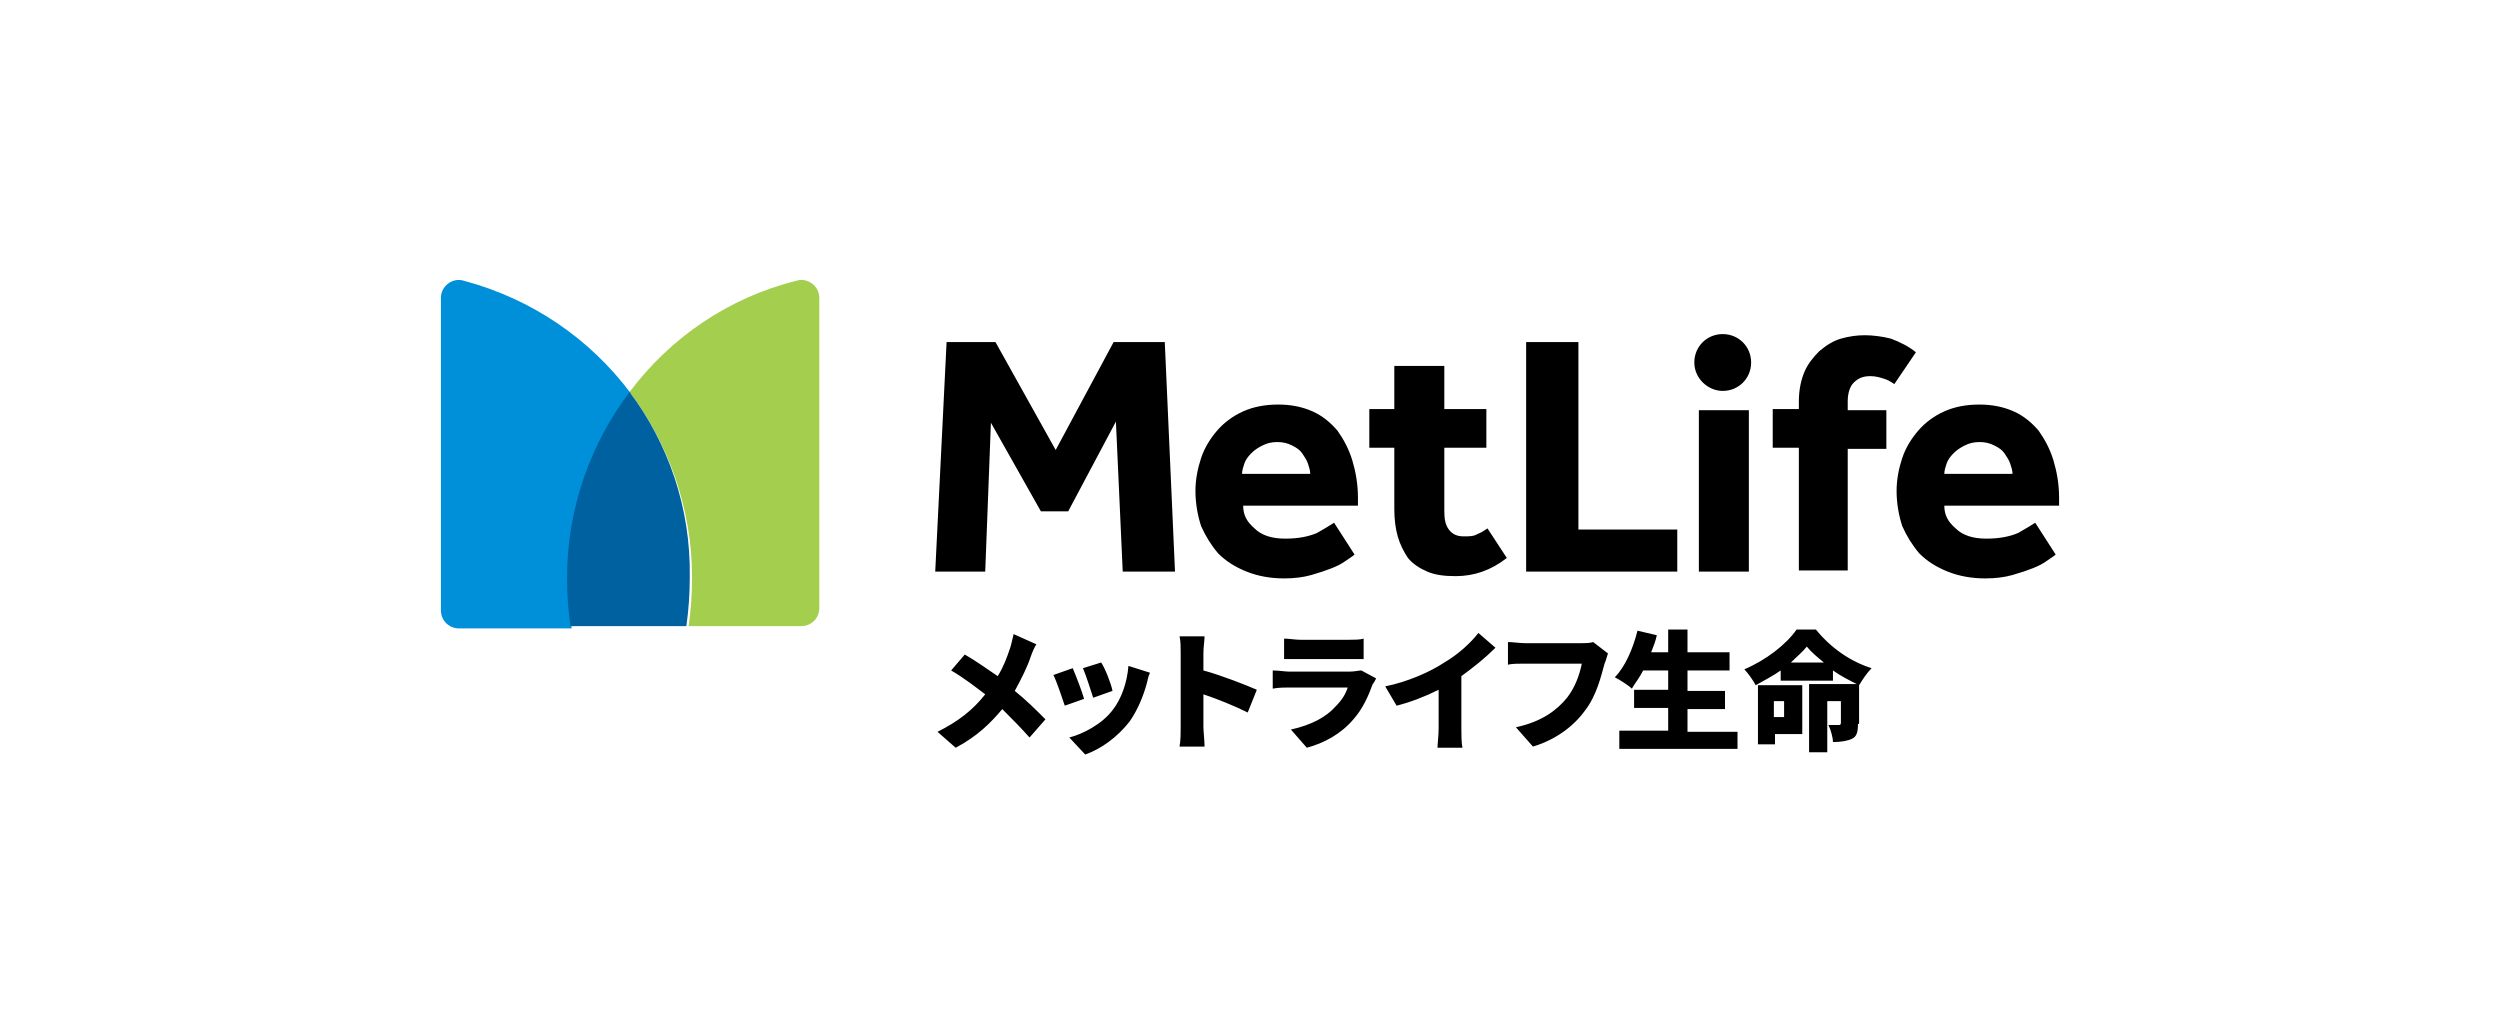 <?xml version="1.0" encoding="utf-8"?>
<!-- Generator: Adobe Illustrator 28.0.0, SVG Export Plug-In . SVG Version: 6.00 Build 0)  -->
<svg version="1.1" id="レイヤー_1" xmlns="http://www.w3.org/2000/svg" xmlns:xlink="http://www.w3.org/1999/xlink" x="0px"
	 y="0px" viewBox="0 0 220 90" style="enable-background:new 0 0 220 90;" xml:space="preserve">
<style type="text/css">
	.st0{fill:none;}
	.st1{fill:#A4CE4E;}
	.st2{fill:#0090DA;}
	.st3{fill:#0061A0;}
</style>
<g>
	<rect x="18.6" y="4.4" class="st0" width="182.9" height="81.2"/>
	<g>
		<path d="M91.2,56.7c-0.2,0.3-0.4,0.8-0.5,1.1c-0.3,0.9-0.8,1.9-1.4,3c1,0.8,1.9,1.7,2.7,2.5l-1.4,1.6c-0.8-0.9-1.6-1.7-2.4-2.5
			c-1,1.2-2.2,2.4-4.1,3.4l-1.6-1.4c1.8-0.9,3.1-1.9,4.2-3.3c-0.8-0.6-1.8-1.4-3-2.1l1.2-1.4c0.9,0.5,2,1.3,2.9,1.9
			c0.5-0.8,0.8-1.6,1.1-2.5c0.1-0.3,0.2-0.8,0.3-1.2L91.2,56.7z M95.4,61.5l-1.7,0.6c-0.2-0.6-0.7-2.1-1-2.7l1.7-0.6
			C94.7,59.5,95.2,60.8,95.4,61.5z M101.2,59.2c-0.2,0.4-0.2,0.7-0.3,1c-0.3,1.1-0.8,2.3-1.5,3.3c-1.1,1.4-2.5,2.4-3.9,2.9l-1.4-1.5
			c1.2-0.3,2.9-1.2,3.8-2.4c0.8-1,1.3-2.5,1.4-3.9L101.2,59.2z M97.9,60.8l-1.7,0.6c-0.2-0.6-0.6-1.9-0.9-2.6l1.6-0.5
			C97.2,58.7,97.8,60.2,97.9,60.8z M109.8,62.7c-1.2-0.6-2.7-1.2-3.9-1.6V64c0,0.3,0.1,1.2,0.1,1.7h-2.2c0.1-0.5,0.1-1.3,0.1-1.7
			v-6.5c0-0.5,0-1.1-0.1-1.5h2.2c0,0.4-0.1,0.9-0.1,1.5V59c1.5,0.4,3.8,1.3,4.7,1.7L109.8,62.7z M121.1,59.7
			c-0.1,0.2-0.2,0.4-0.3,0.5c-0.4,1.1-0.9,2.2-1.7,3.1c-1.1,1.3-2.6,2.1-4.1,2.5l-1.4-1.6c1.8-0.4,3.1-1.1,3.9-2
			c0.6-0.6,0.9-1.1,1.1-1.7h-5.2c-0.3,0-0.9,0-1.4,0.1V59c0.5,0,1.1,0.1,1.4,0.1h5.4c0.4,0,0.8-0.1,1-0.1L121.1,59.7z M113.1,56.2
			c0.3,0,0.9,0.1,1.3,0.1h4.3c0.4,0,1,0,1.3-0.1V58c-0.3,0-0.9,0-1.4,0h-4.3c-0.4,0-0.9,0-1.3,0V56.2z M128.6,64.1
			c0,0.5,0,1.3,0.1,1.7h-2.2c0-0.3,0.1-1.1,0.1-1.7v-3.4c-1.2,0.6-2.5,1.1-3.7,1.4l-1-1.7c2-0.4,4-1.3,5.2-2.1
			c1.2-0.7,2.3-1.7,3-2.6l1.5,1.3c-0.9,0.9-1.9,1.7-3,2.5V64.1z M141.5,57.5c-0.1,0.3-0.2,0.7-0.3,0.9c-0.3,1.1-0.7,2.8-1.7,4.1
			c-1,1.4-2.6,2.6-4.6,3.2l-1.5-1.7c2.3-0.5,3.6-1.5,4.5-2.6c0.7-0.9,1.1-2,1.3-3h-5c-0.6,0-1.2,0-1.5,0.1v-2c0.4,0,1.1,0.1,1.5,0.1
			h5c0.3,0,0.7,0,1-0.1L141.5,57.5z M152.9,64.3v1.6h-10.4v-1.6h4.3v-2h-3v-1.6h3V59h-2.2c-0.3,0.6-0.7,1.1-1,1.6
			c-0.3-0.3-1.1-0.8-1.5-1c0.9-0.9,1.6-2.5,2-4.1l1.7,0.4c-0.1,0.5-0.3,1-0.5,1.5h1.5v-2h1.7v2h3.7V59h-3.7v1.8h3.3v1.6h-3.3v2
			H152.9z M159.8,55.4c1.3,1.6,3,2.8,4.9,3.4c-0.4,0.4-0.8,1-1.1,1.5c-0.8-0.4-1.6-0.8-2.3-1.3v0.9h-4.6V59
			c-0.7,0.5-1.5,0.9-2.2,1.3c-0.2-0.4-0.7-1.1-1-1.4c1.9-0.8,3.7-2.2,4.6-3.5H159.8z M158.6,64.6h-2.4v0.9h-1.5v-5.2h3.9V64.6z
			 M156.1,61.7v1.4h0.9v-1.4H156.1z M160.5,58.3c-0.6-0.5-1.1-0.9-1.5-1.4c-0.4,0.5-0.9,0.9-1.4,1.4H160.5z M163.5,63.7
			c0,0.7-0.1,1.1-0.5,1.3c-0.4,0.2-1,0.3-1.7,0.3c0-0.4-0.2-1.1-0.4-1.5c0.3,0,0.8,0,0.9,0c0.1,0,0.2,0,0.2-0.2v-1.9h-1.2v4.5h-1.6
			v-6h4.4V63.7z"/>
		<g>
			<g>
				<path id="XMLID_19_" class="st1" d="M55.4,34.5c3.4,4.5,5.5,10.2,5.5,16.3c0,1.5-0.1,2.9-0.3,4.3h9.9c0.9,0,1.6-0.7,1.6-1.6
					V26.2c0-1-1-1.8-2-1.5C64.1,26.2,59,29.7,55.4,34.5z"/>
				<path id="XMLID_18_" class="st2" d="M50.3,55.2c-0.2-1.4-0.3-2.9-0.3-4.3c0-6.1,2-11.8,5.5-16.3c-3.6-4.8-8.7-8.3-14.7-9.9
					c-1-0.3-2,0.5-2,1.5v27.5c0,0.9,0.7,1.6,1.6,1.6H50.3z"/>
				<path id="XMLID_17_" class="st3" d="M55.4,34.5C52,39,49.9,44.7,49.9,50.8c0,1.5,0.1,2.9,0.3,4.3h10.2c0.2-1.4,0.3-2.9,0.3-4.3
					C60.8,44.7,58.8,39,55.4,34.5z"/>
			</g>
			<path d="M151.6,34.4c-1.3,0-2.5-1.1-2.5-2.5s1.1-2.5,2.5-2.5c1.4,0,2.5,1.1,2.5,2.5C154.1,33.3,153,34.4,151.6,34.4z M82.3,50.3
				h4.4l0.5-13.1l4.4,7.8h2.4l4.2-7.9l0.6,13.2h4.6l-0.9-20.2H98l-5.1,9.5l-5.3-9.5h-4.3L82.3,50.3z M117.4,46
				c-0.3,0.2-0.8,0.5-1.5,0.9c-0.7,0.3-1.6,0.5-2.8,0.5c-1.2,0-2.1-0.3-2.7-0.9c-0.7-0.6-1-1.2-1-2h10.1v-0.7c0-1.2-0.2-2.3-0.5-3.3
				c-0.3-1-0.8-1.9-1.3-2.6c-0.6-0.7-1.3-1.3-2.2-1.7c-0.9-0.4-1.9-0.6-3-0.6c-1.2,0-2.2,0.2-3.1,0.6c-0.9,0.4-1.7,1-2.3,1.7
				c-0.6,0.7-1.1,1.5-1.4,2.4c-0.3,0.9-0.5,1.9-0.5,2.9c0,1.1,0.2,2.2,0.5,3.1c0.4,0.9,0.9,1.7,1.5,2.4c0.7,0.7,1.5,1.2,2.5,1.6
				c1,0.4,2.1,0.6,3.3,0.6c0.9,0,1.7-0.1,2.4-0.3c0.7-0.2,1.3-0.4,1.8-0.6c0.5-0.2,0.9-0.4,1.3-0.7c0.3-0.2,0.6-0.4,0.7-0.5
				L117.4,46z M109.3,41.7c0-0.3,0.1-0.6,0.2-0.9c0.1-0.3,0.3-0.6,0.6-0.9c0.3-0.3,0.6-0.5,1-0.7c0.4-0.2,0.8-0.3,1.3-0.3
				c0.5,0,0.9,0.1,1.3,0.3c0.4,0.2,0.7,0.4,0.9,0.7c0.2,0.3,0.4,0.6,0.5,0.9c0.1,0.3,0.2,0.6,0.2,0.9H109.3z M134.3,50.3h13.3v-3.7
				h-8.7V30.1h-4.6V50.3z M149.5,50.3h4.4V36.1h-2.2h-2.2V50.3z M168.6,31c-0.6-0.5-1.4-0.9-2.2-1.2c-0.8-0.2-1.6-0.3-2.3-0.3
				c-0.7,0-1.4,0.1-2.1,0.3c-0.7,0.2-1.3,0.6-1.9,1.1c-0.5,0.5-1,1.1-1.3,1.8c-0.3,0.7-0.5,1.6-0.5,2.6v0.7H156v3.4h2.3v10.8h4.3
				V39.5h3.4v-3.4h-3.4v-0.8c0-0.7,0.2-1.3,0.5-1.6c0.4-0.4,0.8-0.6,1.5-0.6c0.4,0,0.8,0.1,1.1,0.2c0.4,0.1,0.7,0.3,1,0.5L168.6,31z
				 M130.9,46.5c-0.3,0.2-0.6,0.4-0.9,0.5c-0.3,0.2-0.7,0.2-1.2,0.2c-0.6,0-1-0.2-1.3-0.6c-0.3-0.4-0.4-0.9-0.4-1.6v-5.6h3.7v-3.4
				h-3.7v-3.8h-4.4v3.8h-2.2v3.4h2.2v5.4c0,0.9,0.1,1.7,0.3,2.4c0.2,0.7,0.5,1.3,0.9,1.9c0.4,0.5,1,0.9,1.7,1.2
				c0.7,0.3,1.5,0.4,2.5,0.4c1.6,0,3.1-0.5,4.5-1.6L130.9,46.5z M179.1,46c-0.3,0.2-0.8,0.5-1.5,0.9c-0.7,0.3-1.6,0.5-2.8,0.5
				c-1.2,0-2.1-0.3-2.7-0.9c-0.7-0.6-1-1.2-1-2h10.1v-0.7c0-1.2-0.2-2.3-0.5-3.3c-0.3-1-0.8-1.9-1.3-2.6c-0.6-0.7-1.3-1.3-2.2-1.7
				c-0.9-0.4-1.9-0.6-3-0.6c-1.2,0-2.2,0.2-3.1,0.6c-0.9,0.4-1.7,1-2.3,1.7c-0.6,0.7-1.1,1.5-1.4,2.4c-0.3,0.9-0.5,1.9-0.5,2.9
				c0,1.1,0.2,2.2,0.5,3.1c0.4,0.9,0.9,1.7,1.5,2.4c0.7,0.7,1.5,1.2,2.5,1.6c1,0.4,2.1,0.6,3.3,0.6c0.9,0,1.7-0.1,2.4-0.3
				c0.7-0.2,1.3-0.4,1.8-0.6c0.5-0.2,0.9-0.4,1.3-0.7c0.3-0.2,0.6-0.4,0.7-0.5L179.1,46z M171.1,41.7c0-0.3,0.1-0.6,0.2-0.9
				c0.1-0.3,0.3-0.6,0.6-0.9c0.3-0.3,0.6-0.5,1-0.7c0.4-0.2,0.8-0.3,1.3-0.3c0.5,0,0.9,0.1,1.3,0.3c0.4,0.2,0.7,0.4,0.9,0.7
				c0.2,0.3,0.4,0.6,0.5,0.9c0.1,0.3,0.2,0.6,0.2,0.9H171.1z"/>
		</g>
	</g>
</g>
</svg>
